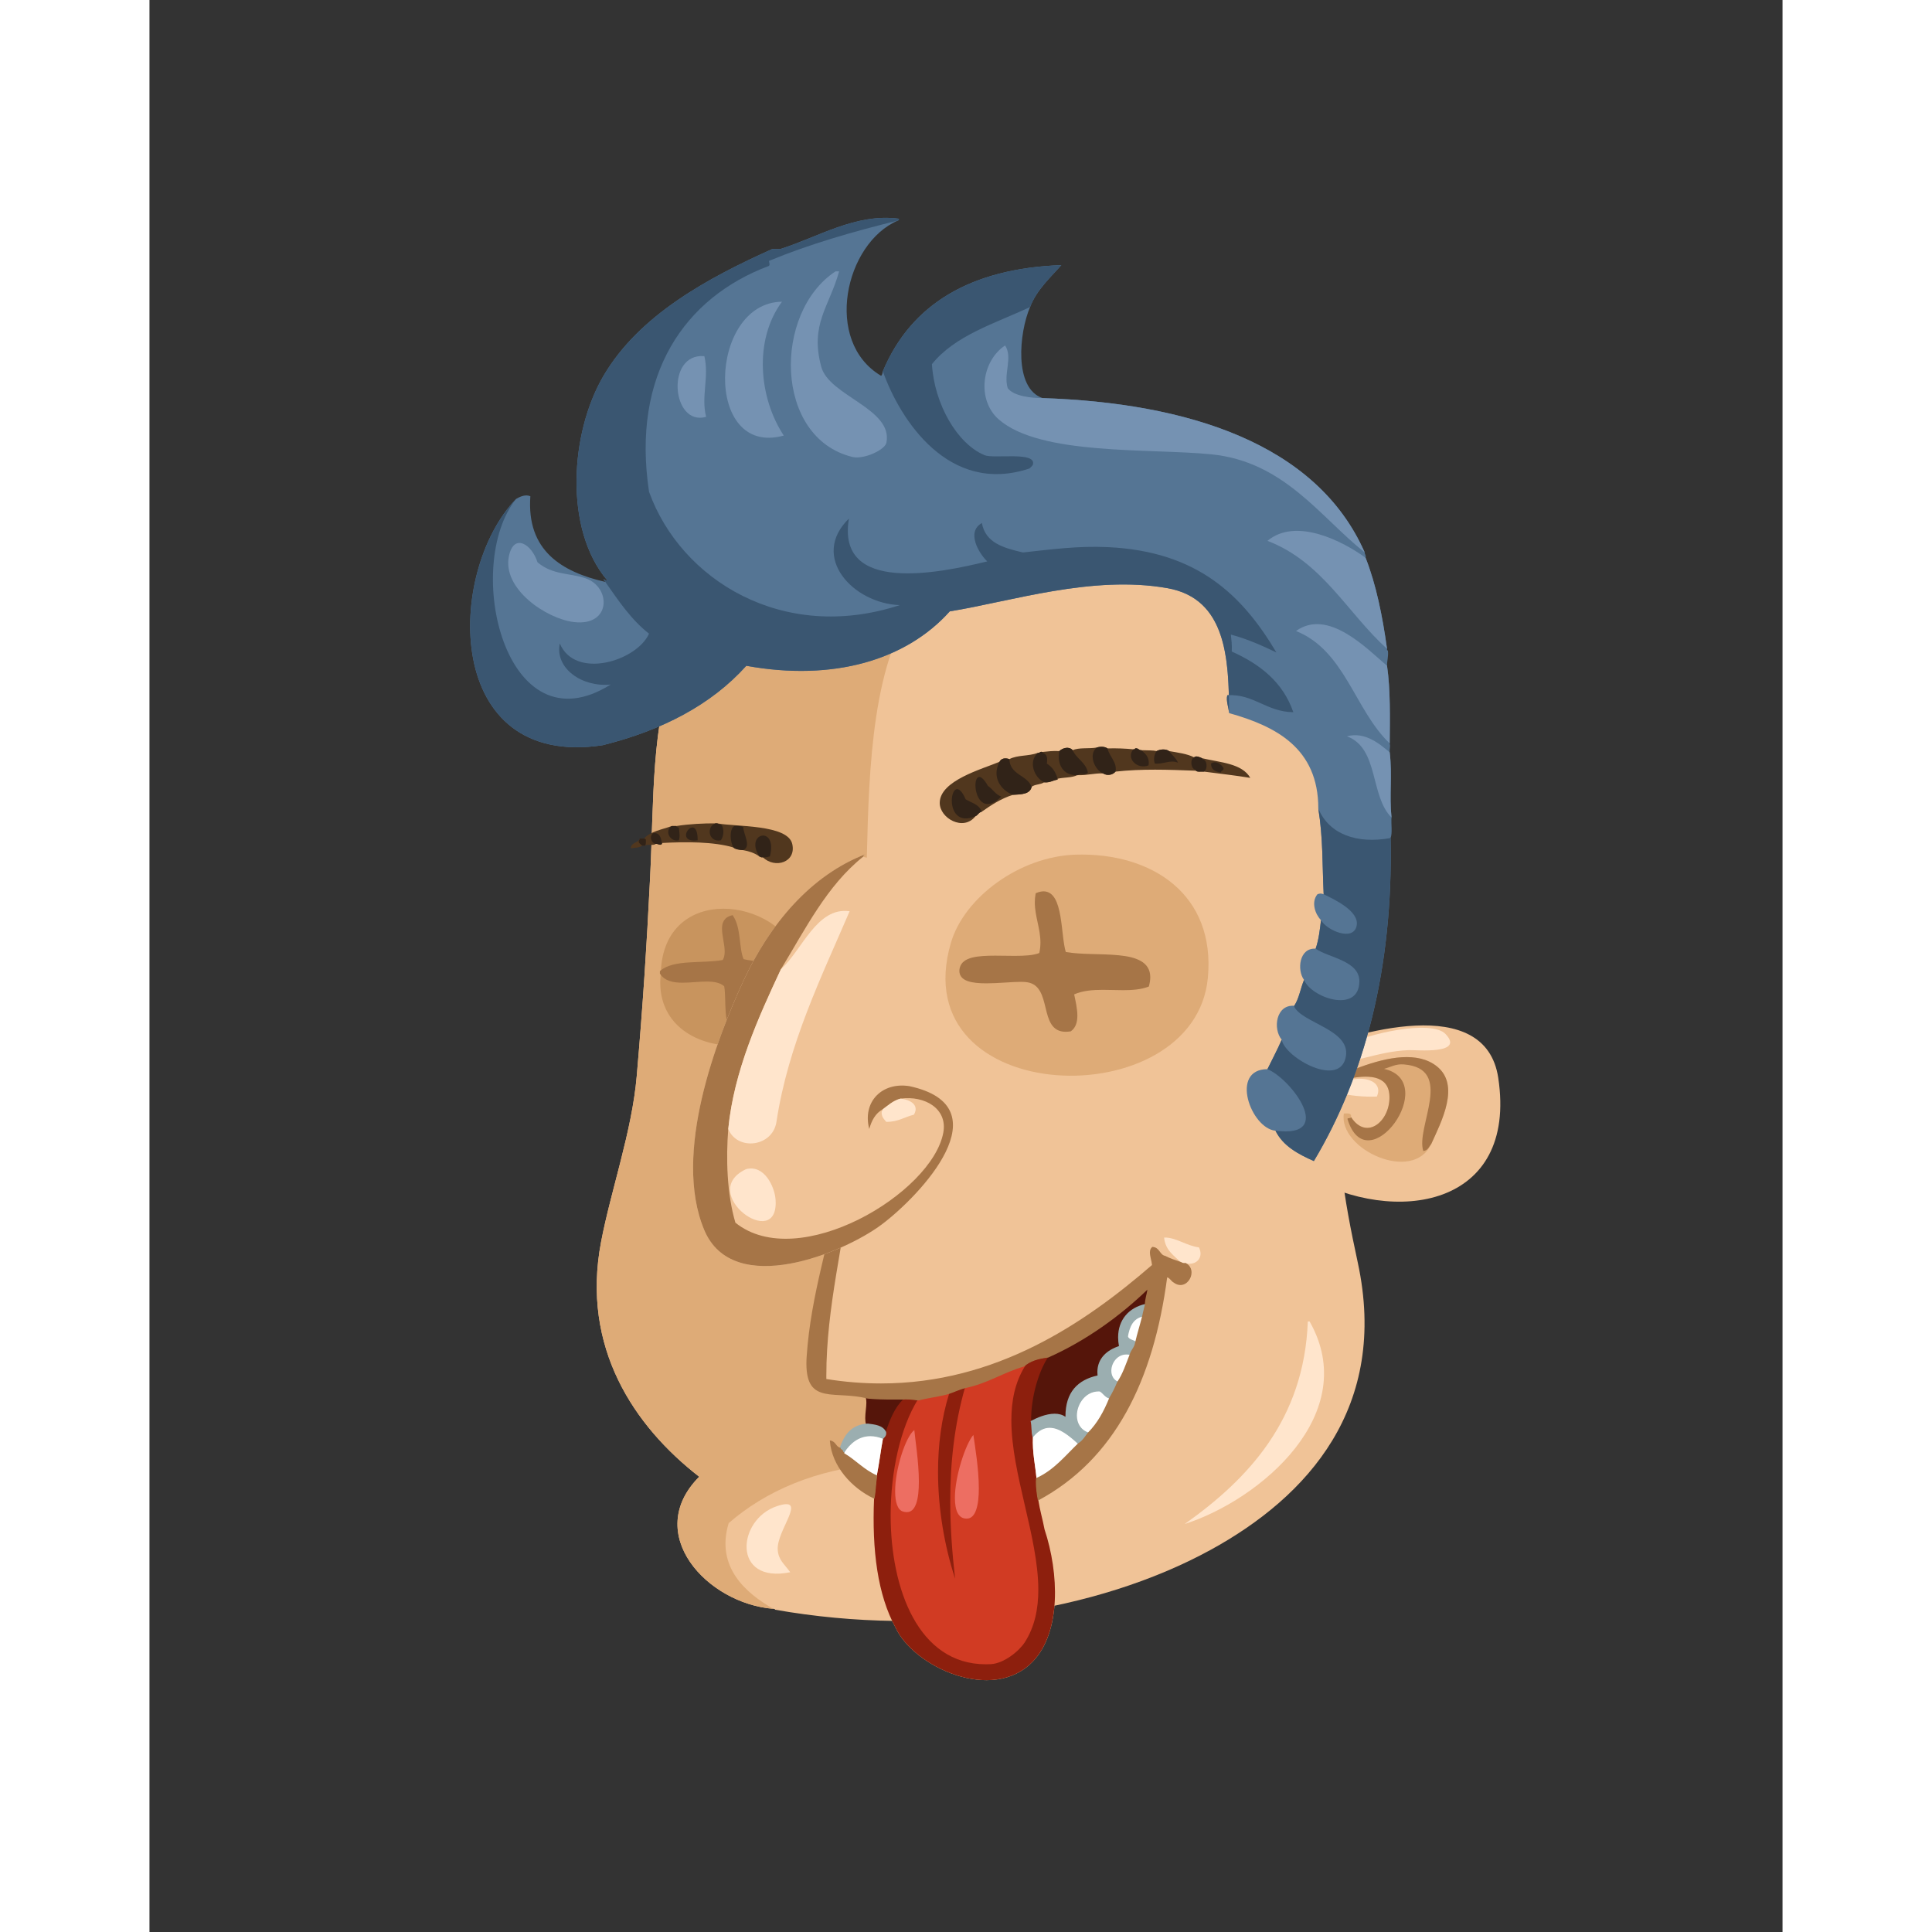 <svg xmlns="http://www.w3.org/2000/svg" width="433px" height="433px" viewBox="0 0 439.20 519.60"><rect x="0" y="0" width="439.20" height="519.60" fill="#333333" stroke="none"/><g transform="translate(24 24)"><g id="head"><g fill="" id="head" transform="translate(96, 89)"><g id="m05" transform="translate(0, 1)">                    <path d="M200.408,173.96 C201.329,164.205 201.108,153.431 202.328,143.72 C209.977,82.859 199.066,10.214 138.968,2.84 C99.439,-6.253 65.644,8.815 46.329,27.319 C36.539,36.698 26.915,49.403 21.608,63.319 C14.876,80.974 15.689,100.974 14.648,121.879 C13.694,141.031 12.713,156.071 11.047,175.4 C9.766,190.286 4.127,205.984 1.447,220.04 C-3.961,248.413 10.357,269.582 27.847,283.161 C12.611,298.446 29.945,317.275 47.767,318.681 C47.953,318.735 48.24,318.687 48.247,318.921 C91.064,326.487 134.931,319.491 165.366,302.841 C191.532,288.527 213.344,264.387 204.967,225.561 C201.159,207.905 198.594,193.2 200.408,173.96 Z" id="Shape" fill="#F0C397"/>                    <path d="M138.968,2.84 C124.041,6.77 113.839,16.694 105.128,26.12 C97.21,34.688 88.055,43.787 82.809,53.72 C72.898,72.487 73.386,103.607 72.729,124.04 C71.998,146.765 70.216,170.558 74.169,191.241 C79.72,220.293 81.064,251.672 75.849,279.802 C59.361,281.058 45.665,287.011 35.769,295.642 C32.191,307.532 40.529,314.546 47.769,318.682 C29.947,317.277 12.613,298.448 27.849,283.162 C10.359,269.583 -3.96,248.414 1.449,220.041 C4.129,205.985 9.767,190.287 11.049,175.401 C12.715,156.072 13.695,141.032 14.65,121.88 C15.691,100.975 14.878,80.975 21.61,63.32 C26.917,49.404 36.541,36.699 46.331,27.32 C65.644,8.814 99.438,-6.253 138.968,2.84 Z" id="Shape" fill="#DEAB77"/>                    <path d="M158.408,295.88 C175.396,283.864 190.544,267.866 191.528,241.401 L192.008,241.401 C206.079,266.123 178.907,289.278 158.408,295.88 Z" id="Shape" fill="#FFE5CC"/>                    <path d="M52.329,308.841 C36.569,312.049 38.017,294.645 48.728,291.081 C57.438,288.183 48.569,297.509 48.967,302.841 C49.173,305.573 50.695,306.582 52.329,308.841 Z" id="Shape" fill="#FFE5CC"/>                </g>                </g></g><g id="ears"><g fill="" id="ears" transform="translate(272, 238)"><g id="m08" transform="translate(10, 13)">                    <path d="M56.743,14.865 C53.281,-8.031 18.634,2.492 3.703,8.386 C-2.119,17.305 -0.437,34.985 5.143,41.266 C28.931,54.797 62.016,49.737 56.743,14.865 Z" id="Shape" fill="#F0C397"/>                    <path d="M27.463,19.426 C27.978,26.229 21.435,32.048 17.144,25.426 L17.144,24.946 C16.947,24.342 16.048,24.441 15.224,24.467 C13.689,34.062 33.874,43.407 38.744,32.626 C41.41,26.737 46.651,16.817 40.183,11.747 C30.063,3.81 8.421,17.493 0.824,20.387 C5.927,18.605 26.661,8.818 27.463,19.426 Z" id="Shape" fill="#DEAB77"/>                    <path d="M38.743,32.625 C38.121,33.363 37.85,34.453 36.583,34.546 C34.478,28.13 45.16,12.319 31.304,11.266 C29.183,11.105 27.93,11.944 26.023,12.466 C41.416,15.895 21.474,43.41 16.183,25.906 C16.331,25.573 17.107,25.869 17.144,25.426 C21.435,32.048 27.978,26.229 27.463,19.426 C26.661,8.819 5.927,18.606 0.823,20.386 C8.421,17.492 30.062,3.81 40.182,11.746 C46.65,16.816 41.409,26.736 38.743,32.625 Z" id="Shape" fill="#A67547"/>                    <path d="M9.703,11.025 C11.51,9.692 13.792,7.342 15.703,6.225 C21.069,3.087 38.808,-0.909 42.583,3.105 C47.793,8.645 34.839,7.355 32.743,7.425 C24.033,7.715 17.013,11.521 9.703,11.025 Z" id="Shape" fill="#FFE5CC"/>                    <path d="M24.103,19.906 C21.013,20.064 16.128,19.707 13.543,18.705 C13.962,13.738 26.806,13.754 24.103,19.906 Z" id="Shape" fill="#FFE5CC"/>                </g>                </g></g><g id="mouth"><g fill="" id="mouth" transform="translate(97, 271)"><g id="m18" transform="translate(55, 20)">                    <path d="M24.64,122.71 C29.461,133.242 50.741,143.196 61.6,131.83 C69.204,123.873 68.637,108.142 64.72,96.31 C85.387,83.697 98.669,59.119 99.52,29.83 C102.957,32.404 106.094,26.623 102.64,24.79 C105.903,25.408 107.519,22.929 106.241,20.471 C102.823,20.036 100.028,17.739 96.881,17.83 C97.206,21.265 99.547,22.684 101.441,24.55 C99.939,24.053 98.428,23.564 97.121,22.87 C93.6,17.223 82.374,18.06 75.042,15.431 C56.56,8.8 31.553,2.702 12.642,1.031 C12.655,0.724 12.95,0.699 12.882,0.311 C11.348,-0.1 11.079,2.826 9.762,3.431 C7.211,18.37 2.001,33.059 0.882,49.75 C-0.028,63.322 7.848,58.585 17.201,61.03 C17.631,63.067 16.599,65.888 17.201,67.99 C12.801,68.229 10.93,70.997 9.762,74.47 C8.508,74.204 8.465,72.727 7.121,72.549 C7.641,79.239 12.919,85.088 18.882,87.909 C18.273,102.037 19.863,113.968 24.64,122.71 Z" id="Shape" fill="#F0C397"/>                    <path d="M65.478,49.532 L65.341,49.59 L65.26,49.715 C62.4,54.082 60.618,61.01 60.611,66.837 C60.614,66.987 60.616,67.137 60.619,67.28 L60.635,68.101 L61.36,67.708 C62.797,66.917 65.292,65.827 67.431,65.834 C68.477,65.836 69.414,66.083 70.164,66.695 L71.023,67.401 L70.979,66.289 C70.976,66.176 70.974,66.06 70.974,65.94 C71.02,59.603 74.021,56.69 79.225,55.517 L79.672,55.419 L79.614,54.965 C79.573,54.639 79.556,54.327 79.554,54.026 C79.561,50.565 81.956,48.605 85.033,47.583 L85.451,47.447 L85.368,47.012 C85.209,46.191 85.135,45.408 85.135,44.669 C85.154,40.221 87.774,37.259 91.946,36.315 L92.332,36.229 L92.339,35.834 C92.353,34.292 92.881,33.187 93.057,31.559 L93.193,30.19 L92.21,31.151 C85.074,38.101 75.773,44.966 65.478,49.532 Z" id="Shape" fill="#55150A"/>                    <path d="M24.053,60.782 C21.69,60.782 19.379,60.736 17.248,60.533 L16.571,60.466 L16.709,61.131 C16.775,61.454 16.803,61.819 16.803,62.211 C16.806,63.457 16.507,64.949 16.503,66.387 C16.503,66.979 16.558,67.566 16.718,68.127 L16.806,68.439 L17.128,68.485 C18.981,68.728 20.91,68.924 21.545,70.364 L22.075,71.49 L22.473,70.309 C23.613,66.913 24.898,63.728 27.14,61.635 L28.068,60.762 L26.797,60.772 C25.875,60.773 24.958,60.782 24.053,60.782 Z" id="Shape" fill="#55150A"/>                    <path d="M91.119,38.95 C90.506,41.376 89.769,43.679 89.199,46.15 L89.199,45.91 C88.486,45.424 87.338,45.372 87.04,44.471 C87.486,41.716 88.49,39.521 91.119,38.95 Z" id="Shape" fill="#FFFFFF"/>                    <path d="M87.76,49.271 C86.742,51.853 85.865,54.577 84.401,56.71 C80.727,55.019 82.941,48.204 87.76,49.271 Z" id="Shape" fill="#FFFFFF"/>                    <path d="M65.68,49.99 C62.825,54.342 61.027,61.466 61.119,67.27 C61.396,68.258 61.257,70.217 61.599,71.35 C61.41,75.793 62.255,79.071 62.56,82.629 C62.4,84.037 62.704,86.713 63.039,88.39 C63.466,91.162 64.216,93.614 64.719,96.31 C68.636,108.142 69.202,123.873 61.599,131.83 C50.74,143.196 29.46,133.242 24.639,122.71 C19.863,113.968 18.273,102.037 18.879,87.91 C19.251,86.042 19.253,83.805 19.599,81.91 C20.333,78.143 20.627,75.253 21.279,71.83 C21.646,71.396 22.144,71.095 22,70.15 C23.148,66.739 24.445,63.476 26.8,61.27 C28.369,61.14 29.531,61.417 30.88,61.51 C18.162,82.002 20.533,134.026 50.32,132.31 C53.67,132.117 57.685,128.906 59.199,126.549 C71.712,107.092 46.599,72.859 59.199,52.39 C60.756,50.986 63.006,50.275 65.68,49.99 Z" id="Shape" fill="#8D1F0D"/>                    <path d="M43.6,58.15 C38.637,75.571 38.897,93.292 41.2,111.91 C35.682,96.414 33.643,76.462 38.801,59.83 C40.436,59.306 41.84,58.551 43.6,58.15 Z" id="Shape" fill="#8D1F0D"/>                    <path d="M82.24,61.03 C80.796,64.626 79.011,67.882 76.48,70.39 C70.699,68.342 73.457,58.735 79.599,59.11 C80.566,59.663 81.032,60.718 82.24,61.03 Z" id="Shape" fill="#FFFFFF"/>                    <path d="M73.84,73.271 C70.336,76.647 67.313,80.503 62.561,82.63 C62.256,79.071 61.411,75.794 61.6,71.351 C65.712,66.426 70.11,69.821 73.84,73.271 Z" id="Shape" fill="#FFFFFF"/>                    <path d="M29.92,69.19 C30.184,73.336 34.12,94.093 26.561,91.75 C21.41,90.154 26.15,70.995 29.92,69.19 Z" id="Shape" fill="#ED6E62"/>                    <path d="M45.76,70.391 C46.262,74.271 49.905,93.493 43.84,93.67 C36.587,93.883 42.43,73.19 45.76,70.391 Z" id="Shape" fill="#ED6E62"/>                    <path d="M21.279,71.83 C20.628,75.253 20.334,78.143 19.599,81.91 C16.124,80.425 13.859,77.73 10.719,75.91 L10.719,75.67 C12.938,72.102 16.558,69.938 21.279,71.83 Z" id="Shape" fill="#FFFFFF"/>                    <g id="Group" transform="translate(23, 51)" fill="#D13B23">                        <path d="M25.896,81.599 L25.998,81.599 C26.436,81.599 26.882,81.585 27.334,81.56 C30.824,81.339 34.838,78.106 36.409,75.683 C39.076,71.531 40.049,66.721 40.049,61.544 C40.04,47.368 32.792,30.353 32.801,15.983 C32.801,10.712 33.773,5.805 36.411,1.521 L36.752,0.966 L36.128,1.149 C30.546,2.751 26.361,5.67 20.547,6.903 L20.4,6.935 L20.358,7.081 C17.489,17.143 16.362,27.306 16.364,37.677 C16.364,44.539 16.858,51.494 17.668,58.575 C14.814,49.809 13.076,39.799 13.076,29.86 C13.076,22.67 13.985,15.52 16.037,8.903 L16.174,8.461 L15.732,8.588 C13.265,9.283 10.371,9.589 7.817,10.268 L7.72,10.293 L7.667,10.378 C2.969,17.95 0.334,29.729 0.331,41.551 C0.355,61.427 7.813,81.571 25.896,81.599 Z M20.726,42.419 C18.506,42.411 17.631,40.2 17.616,36.876 C17.595,31.02 20.534,22.257 22.58,19.915 C22.952,22.515 24.05,28.925 24.05,34.264 C24.066,38.816 23.203,42.411 20.833,42.419 L20.726,42.419 Z M6.701,18.607 C6.927,21.11 7.924,27.268 7.924,32.476 C7.924,34.756 7.731,36.852 7.213,38.343 C6.679,39.843 5.899,40.678 4.67,40.681 C4.359,40.681 4.015,40.627 3.632,40.51 C2.213,40.101 1.538,37.984 1.545,35.108 C1.506,29.181 4.382,20.311 6.701,18.607 Z" id="Shape"/>                    </g>                    <path d="M73.427,65.697 C73.432,62.604 75.742,59.227 79.251,59.222 C79.361,59.22 79.475,59.227 79.59,59.234 C80.46,59.735 80.938,60.812 82.207,61.149 L82.298,61.172 L82.346,61.091 C83.159,59.735 83.879,58.287 84.516,56.757 L84.562,56.644 L84.452,56.595 C83.23,56.03 82.69,54.894 82.688,53.659 C82.69,51.57 84.264,49.285 86.759,49.28 C87.069,49.28 87.394,49.314 87.731,49.39 L87.847,49.415 L87.879,49.303 C88.199,48.171 89.093,47.528 89.321,46.168 C89.323,46.066 89.323,45.987 89.323,45.907 L89.323,45.84 L89.268,45.806 C88.497,45.298 87.403,45.234 87.158,44.428 C87.611,41.743 88.587,39.626 91.144,39.071 L91.225,39.052 L91.241,38.971 C91.518,37.526 91.647,37.348 91.962,35.853 L92.001,35.662 L91.812,35.706 C87.401,36.673 84.506,39.953 84.511,44.668 C84.511,45.418 84.585,46.207 84.737,47.025 C81.581,48.073 78.93,50.263 78.93,54.025 C78.932,54.315 78.949,54.618 78.982,54.928 C73.647,56.104 70.336,59.42 70.348,65.94 C70.349,65.977 70.35,66.014 70.35,66.051 C69.499,65.44 68.483,65.208 67.431,65.208 C65.092,65.21 62.549,66.349 61.058,67.158 L60.97,67.205 L60.997,67.302 C61.268,68.25 61.129,70.215 61.479,71.385 L61.543,71.607 L61.693,71.427 C63.159,69.67 64.638,69.003 66.111,69.003 C68.721,68.996 71.372,71.154 73.754,73.358 L73.818,73.421 L73.899,73.377 C75.118,72.691 75.773,71.481 76.577,70.466 L76.685,70.327 L76.518,70.269 C74.359,69.503 73.432,67.675 73.427,65.697 Z" id="Shape" fill="#9BAEB0"/>                    <path d="M17.216,67.864 L17.2,67.99 L17.193,67.864 C12.73,68.1 10.804,70.941 9.64,74.429 C9.773,75.137 10.41,75.052 10.367,75.524 C10.364,75.561 10.362,75.604 10.355,75.65 L10.334,75.793 L10.479,75.793 L10.719,75.793 L10.787,75.793 L10.824,75.735 C12.464,73.094 14.857,71.253 17.892,71.253 C18.928,71.253 20.041,71.47 21.23,71.944 L21.312,71.978 L21.372,71.907 C21.67,71.548 22.149,71.224 22.146,70.465 C22.146,70.361 22.139,70.252 22.121,70.133 C21.227,68.242 18.991,68.121 17.216,67.864 Z" id="Shape" fill="#9BAEB0"/>                    <path d="M102.64,24.79 C102.084,24.867 101.719,24.752 101.44,24.55 C99.546,22.684 97.206,21.265 96.88,17.83 C100.027,17.738 102.822,20.036 106.24,20.471 C107.519,22.929 105.902,25.408 102.64,24.79 Z" id="Shape" fill="#FFE5CC"/>                    <path d="M97.704,28.54 C98.473,28.734 98.707,29.525 99.46,29.94 C100.067,30.397 100.696,30.601 101.279,30.601 C102.987,30.591 104.258,28.893 104.26,27.236 C104.264,26.249 103.797,25.259 102.697,24.677 L102.66,24.658 L102.623,24.662 C102.505,24.679 102.401,24.685 102.307,24.685 C101.953,24.685 101.713,24.59 101.512,24.447 C99.975,23.932 98.47,23.444 97.176,22.758 C95.659,22.494 95.72,20.465 93.764,20.345 L93.716,20.343 L93.681,20.37 C93.212,20.74 93.059,21.279 93.062,21.859 C93.064,22.908 93.533,24.165 93.627,25.215 C75.522,40.888 51.724,57.07 20.734,57.069 C16.005,57.069 11.11,56.694 6.041,55.881 C6.039,55.585 6.037,55.291 6.037,54.996 C6.037,36.188 10.843,19.319 12.763,1.041 L12.639,1.029 L12.763,1.032 C12.742,0.847 12.988,0.796 13.011,0.415 C13.013,0.378 13.008,0.334 13.001,0.285 L12.987,0.209 L12.913,0.188 C12.798,0.156 12.691,0.142 12.592,0.144 C11.141,0.207 10.862,2.836 9.705,3.315 L9.645,3.343 L9.633,3.407 C7.086,18.331 1.874,33.026 0.753,49.739 C0.699,50.458 0.677,51.128 0.679,51.752 C0.682,62.962 8.412,58.856 17.165,61.148 C19.35,61.361 21.679,61.405 24.051,61.405 C24.963,61.405 25.881,61.397 26.796,61.393 C27.09,61.368 27.36,61.358 27.624,61.358 C28.784,61.358 29.757,61.554 30.869,61.633 C33.425,60.958 36.318,60.653 38.831,59.947 C40.486,59.416 41.884,58.665 43.625,58.269 C49.522,57.012 53.721,54.081 59.23,52.507 C60.806,51.102 63.03,50.395 65.69,50.111 C75.985,45.551 85.24,38.753 92.391,31.842 C92.201,33.176 91.734,34.27 91.712,35.824 C91.404,37.28 91.273,37.46 90.993,38.924 C90.383,41.336 89.645,43.641 89.075,46.118 C88.874,47.378 88,48.005 87.637,49.231 C86.62,51.808 85.744,54.524 84.293,56.634 C83.647,58.178 82.934,59.615 82.129,60.96 C80.681,64.566 78.903,67.807 76.389,70.298 C75.559,71.352 74.916,72.52 73.775,73.157 C70.239,76.561 67.224,80.4 62.504,82.511 L62.442,82.538 L62.432,82.61 C62.4,82.881 62.386,83.197 62.386,83.544 C62.386,85.023 62.638,87.043 62.912,88.411 L62.945,88.575 L63.094,88.494 C83.591,77.447 94.025,56.351 97.704,28.54 Z" id="Shape" fill="#A67547"/>                    <path d="M10.844,75.838 L10.844,75.669 L10.844,75.546 L10.718,75.546 C10.683,75.544 10.648,75.544 10.613,75.544 C10.613,75.537 10.614,75.529 10.614,75.523 C10.57,74.801 9.879,74.852 9.884,74.454 L9.869,74.364 L9.785,74.348 C8.636,74.142 8.585,72.651 7.136,72.427 L6.985,72.406 L6.996,72.56 C7.523,79.311 12.832,85.185 18.827,88.022 L18.972,88.091 L19.003,87.935 C19.379,86.048 19.381,83.811 19.723,81.93 L19.742,81.832 L19.65,81.795 C16.228,80.334 13.975,77.674 10.844,75.838 Z" id="Shape" fill="#A67547"/>                </g>                </g></g><g id="eyes"><g fill="" id="eyes" transform="translate(97, 179)"><g id="m18" transform="translate(16, 26)">                    <path d="M147.647,33.973 C149.751,11.548 132.611,0.251 112.127,0.853 C97.11,1.294 82.106,12.309 78.527,24.613 C65.533,69.297 144.12,71.589 147.647,33.973 Z" id="Shape" fill="#DEAB77"/>                    <path d="M37.728,28.693 C32.025,12.15 1.528,8.568 0.529,32.293 L0.529,32.773 C-2.777,60.429 47.864,58.095 37.728,28.693 Z" id="Shape" fill="#C8945E"/>                    <path d="M88.058,35.463 C91.263,35.463 94.873,35.062 97.34,35.062 C98.042,35.062 98.654,35.098 99.123,35.179 C102.493,35.747 103.234,38.902 104.016,42.104 C104.77,45.248 105.615,48.488 109.406,48.493 C109.812,48.493 110.251,48.458 110.728,48.38 L110.787,48.369 L110.832,48.336 C112.152,47.387 112.551,45.811 112.551,44.136 C112.548,42.217 112.036,40.11 111.692,38.437 C113.964,37.419 116.656,37.211 119.432,37.211 C121.242,37.211 123.089,37.3 124.883,37.3 C127.311,37.297 129.643,37.14 131.658,36.363 L131.777,36.32 L131.809,36.195 C132.042,35.32 132.157,34.533 132.16,33.82 C132.147,29.666 128.31,28.364 123.675,27.915 C119.059,27.456 113.474,27.768 109.44,27.031 C108.752,24.839 108.586,20.857 107.986,17.397 C107.372,13.893 106.303,10.756 103.469,10.721 C102.867,10.721 102.205,10.871 101.472,11.18 L101.348,11.233 L101.323,11.362 C101.171,12.161 101.107,12.935 101.107,13.694 C101.115,17.455 102.625,20.761 102.617,24.494 C102.617,25.4 102.53,26.333 102.312,27.308 C100.773,27.936 98.362,28.076 95.722,28.074 C93.992,28.074 92.161,28.018 90.398,28.018 C85.862,28.038 81.674,28.323 80.926,31.273 C80.85,31.578 80.814,31.87 80.814,32.146 C80.876,34.943 84.281,35.458 88.058,35.463 Z" id="Shape" fill="#A67547"/>                    <path d="M6.378,35.292 C8.508,35.292 10.816,34.983 12.866,34.983 C14.799,34.981 16.476,35.261 17.574,36.256 C17.911,38.165 17.781,40.944 17.979,43.323 C18.183,45.709 18.708,47.841 20.652,48.14 C20.81,48.16 20.964,48.17 21.109,48.17 C23.105,48.149 23.512,46.179 23.515,44.027 C23.515,42.159 23.226,39.995 23.226,38.333 C23.223,37.507 23.302,36.804 23.497,36.357 C24.215,36.247 25,36.206 25.82,36.206 C27.849,36.206 30.091,36.45 32.168,36.45 C34.428,36.448 36.515,36.168 37.897,34.874 L37.998,34.778 L37.973,34.647 C36.762,28.18 28.54,30.413 22.788,28.959 C21.481,25.915 22.181,20.609 19.933,17.271 L19.835,17.128 L19.669,17.168 C17.588,17.646 16.954,19.122 16.98,20.766 C16.982,22.689 17.702,24.989 17.699,26.915 C17.699,27.777 17.558,28.55 17.174,29.185 C11.724,30.199 4,28.939 0.363,32.103 L0.278,32.179 L0.278,32.292 L0.278,32.772 L0.278,32.845 L0.318,32.908 C1.602,34.868 3.902,35.295 6.378,35.292 Z" id="Shape" fill="#A67547"/>                </g>                </g></g><g id="eyebrow"><g fill="" id="eyebrow" transform="translate(93, 169)"><g id="m06" transform="translate(12, 7)">                    <g id="Group" transform="translate(0, 21)">                        <path d="M23.705,0.438 L23.225,0.438 C20.223,0.415 16.198,0.591 12.665,1.158 L11.465,1.158 C8.83,2.123 5.694,2.586 4.026,4.518 L2.826,4.518 L2.826,4.757 C2.171,5.702 0.517,5.65 0.426,7.157 C1.5,6.975 2.489,7.081 3.546,6.437 L4.266,6.437 C4.886,5.936 6.591,6.522 7.147,5.958 C7.891,5.876 8.293,6.513 8.827,5.958 L8.827,5.718 C15.281,5.363 22.766,5.355 28.027,6.917 C28.616,7.448 29.632,7.552 30.667,7.638 C32.358,7.947 33.842,8.462 34.987,9.318 C35.311,9.394 35.445,9.66 35.947,9.558 C39.274,12.738 45.021,10.886 43.867,5.958 C42.632,0.693 28.571,1.373 23.705,0.438 Z" id="Shape" fill="#51371E"/>                        <path d="M23.225,0.438 L23.705,0.438 C24.02,0.683 24.59,0.673 24.905,0.917 C25.636,2.142 25.405,4.001 24.665,4.997 C21.275,5.637 20.718,1.234 23.225,0.438 Z" id="Shape" fill="#312318"/>                        <path d="M11.465,1.158 L12.665,1.158 C12.728,1.496 13.191,1.431 13.385,1.638 C13.517,3.066 13.725,3.935 13.385,4.997 C10.852,5.519 9.467,2.314 11.465,1.158 Z" id="Shape" fill="#312318"/>                        <path d="M18.425,4.998 C11.357,5.912 18.512,-3.238 18.425,4.998 L18.425,4.998 Z" id="Shape" fill="#312318"/>                        <path d="M30.665,7.638 C29.631,7.552 28.614,7.449 28.025,6.917 C27.224,5.478 26.829,2.192 28.264,1.157 C29.192,1.11 30.033,1.149 30.664,1.397 C30.808,3.496 32.936,6.673 30.665,7.638 Z" id="Shape" fill="#312318"/>                        <path d="M8.825,5.718 L8.825,5.958 C8.292,6.513 7.889,5.876 7.145,5.958 C5.804,5.667 5.424,3.813 6.424,3.077 C8.323,2.86 8.522,4.341 8.825,5.718 Z" id="Shape" fill="#312318"/>                        <path d="M2.825,4.757 L2.825,4.518 L4.025,4.518 C4.265,4.517 4.31,4.712 4.504,4.757 C4.502,5.396 4.595,6.128 4.264,6.438 L3.544,6.438 C3.106,6.073 2.122,5.532 2.825,4.757 Z" id="Shape" fill="#312318"/>                        <path d="M35.945,9.558 C35.443,9.66 35.309,9.394 34.985,9.318 C30.931,2.865 40.065,0.904 37.865,9.318 C37.29,9.462 36.771,9.664 35.945,9.558 Z" id="Shape" fill="#312318"/>                    </g>                    <g id="Group" transform="translate(83, 0)">                        <path d="M71.096,3.918 C70.524,3.687 69.559,3.126 68.936,3.679 C67.094,2.721 64.599,2.415 62.216,1.998 C61.323,1.352 59.808,1.49 58.856,1.998 C57.836,1.756 56.848,1.845 54.777,1.759 C54.017,1.798 53.974,1.12 53.096,1.279 C53.043,1.467 52.895,1.558 52.617,1.519 C50.419,1.316 48.13,1.206 45.657,1.279 C44.869,0.758 43.808,0.734 42.777,1.039 C40.757,1.42 37.922,0.984 36.297,1.76 C35.279,0.637 33.593,1.159 32.697,1.999 C30.997,1.898 29.585,2.088 28.136,2.239 C27.458,2.041 27.515,2.578 26.936,2.478 C24.259,3.451 21.608,2.978 19.256,4.159 C18.105,3.756 17.057,3.967 16.616,4.879 C11.904,6.863 0.566,9.91 0.536,15.919 C0.515,20.067 6.919,23.674 10.136,19.52 C10.815,19.239 11.012,18.475 11.816,18.319 C14.35,16.534 16.943,14.806 20.216,13.76 C22.515,13.658 24.848,13.592 25.256,11.6 C26.095,10.918 27.714,11.018 28.616,10.399 C30.203,10.547 30.947,9.851 32.216,9.68 L32.216,9.44 C33.9,9.044 36.131,9.194 37.496,8.479 L37.736,8.479 C40.203,8.547 41.988,7.932 44.456,8 C45.595,8.729 47.063,8.414 47.815,7.521 C54.855,6.74 61.919,6.993 69.416,7.281 C69.814,7.683 70.825,7.472 71.576,7.521 C75.756,8.06 79.995,8.542 84.055,9.201 C81.857,5.315 76.019,5.075 71.096,3.918 Z" id="Shape" fill="#51371E"/>                        <path d="M45.656,1.278 C46.166,3.51 48.312,5.039 47.815,7.518 C47.063,8.412 45.594,8.727 44.456,7.997 C42.263,7.151 40.386,2.924 42.776,1.037 C43.808,0.733 44.868,0.757 45.656,1.278 Z" id="Shape" fill="#312318"/>                        <path d="M36.296,1.759 C37.298,4.116 39.81,4.964 40.376,7.759 C39.716,8.749 38.323,7.638 37.736,8.478 L37.496,8.478 C33.707,8.605 32.016,5.564 32.696,1.999 C33.592,1.158 35.278,0.636 36.296,1.759 Z" id="Shape" fill="#312318"/>                        <path d="M54.776,1.759 C55.803,2.731 57.015,3.519 56.696,5.839 C53.623,7.058 50.545,3.927 52.616,1.519 C52.894,1.558 53.043,1.466 53.095,1.279 C53.974,1.12 54.017,1.798 54.776,1.759 Z" id="Shape" fill="#312318"/>                        <path d="M28.136,2.238 L28.136,2.477 C29.502,2.748 29.551,4.081 29.336,5.358 C30.758,6.256 31.737,7.596 32.216,9.438 L32.216,9.678 C30.947,9.849 30.203,10.545 28.616,10.397 C25.857,9.075 24.303,4.749 26.935,2.477 C27.515,2.577 27.458,2.04 28.136,2.238 Z" id="Shape" fill="#312318"/>                        <path d="M19.256,4.158 C19.442,8.452 23.988,8.386 25.256,11.598 C24.848,13.59 22.515,13.657 20.216,13.758 C16.894,12.525 14.468,8.908 16.616,4.877 C17.057,3.966 18.104,3.755 19.256,4.158 Z" id="Shape" fill="#312318"/>                        <path d="M76.855,6.558 C76.969,7.312 76.209,7.193 76.135,7.759 C74.681,7.532 73.492,7.04 73.495,5.359 C74.735,4.461 76.232,5.489 76.855,6.558 Z" id="Shape" fill="#312318"/>                        <path d="M13.496,11.358 C14.784,12.229 15.512,13.663 17.096,14.238 C8.773,22.423 8.377,2.287 13.496,11.358 Z" id="Shape" fill="#312318"/>                        <path d="M11.815,18.317 C11.011,18.473 10.814,19.237 10.135,19.518 C0.674,23.544 3.52,5.647 7.495,14.957 C9.074,15.939 11.218,16.356 11.815,18.317 Z" id="Shape" fill="#312318"/>                        <path d="M62.216,1.998 C62.981,3.073 64.07,3.825 64.616,5.118 C62.505,4.253 60.64,5.59 58.376,5.358 C57.937,4.108 58.261,2.856 58.855,1.998 C59.808,1.49 61.323,1.353 62.216,1.998 Z" id="Shape" fill="#312318"/>                        <path d="M71.576,7.519 C70.825,7.47 69.814,7.681 69.416,7.279 L69.416,7.039 C68.093,6.951 67.739,4.195 68.936,3.68 C69.559,3.127 70.524,3.688 71.096,3.919 L71.096,4.159 C72.557,4.265 72.651,6.896 71.576,7.519 Z" id="Shape" fill="#312318"/>                    </g>                </g>                </g></g><g id="nose"><g fill="" id="nose" transform="translate(79, 188)"><g id="m08" transform="translate(43, 17)">                    <path d="M46.622,0.713 C31.842,6.35 20.766,19.578 13.742,34.793 C6.566,50.338 -5.397,81.163 3.182,101.753 C10.944,120.383 40.833,107.912 50.942,100.313 C61.394,92.457 83.843,68.625 58.382,63.113 C58.988,41.162 55.643,18.604 48.782,1.913 C47.402,1.726 47.208,1.769 45.902,1.433 C46.036,1.087 46.276,0.847 46.622,0.713 Z" id="Shape" fill="#F0C397"/>                    <path d="M45.901,1.433 C36.2,9.172 30.422,20.834 23.821,31.673 C17.853,44.457 11.186,58.995 9.661,74.633 C9.043,82.445 9.271,92.001 11.581,99.833 C28.489,113.474 64.523,91.917 67.501,75.593 C68.67,69.185 62.545,65.586 55.981,66.473 C53.961,67.013 52.673,68.286 51.181,69.353 C49.273,70.406 48.221,72.313 47.581,74.633 C45.667,67.315 51.019,61.949 58.381,63.112 C83.842,68.624 61.393,92.456 50.941,100.312 C40.832,107.912 10.943,120.382 3.181,101.752 C-5.399,81.162 6.564,50.337 13.741,34.792 C20.765,19.577 31.842,6.349 46.621,0.712 C46.276,0.847 46.036,1.087 45.901,1.433 Z" id="Shape" fill="#A67547"/>                    <path d="M55.981,66.473 C58.358,66.693 61.207,68.054 59.581,70.793 C57.066,71.398 55.319,72.771 52.141,72.713 C51.554,71.941 50.762,71.371 50.941,69.833 C51.128,69.78 51.22,69.632 51.181,69.353 C52.674,68.285 53.962,67.013 55.981,66.473 Z" id="Shape" fill="#FFE5CC"/>                    <path d="M14.461,85.433 C19.387,84.139 22.138,90.22 22.381,93.593 C23.425,108.057 1.007,91.749 14.461,85.433 Z" id="Shape" fill="#FFE5CC"/>                    <path d="M9.662,74.633 C11.187,58.995 17.853,44.457 23.822,31.673 C29.516,26.59 33.445,14.813 42.302,16.073 C34.802,33.593 25.796,51.751 22.622,72.713 C21.593,79.505 12.064,80.591 9.662,74.633 Z" id="Shape" fill="#FFE5CC"/>                </g>                </g></g><g id="hair1"><g fill="" id="hair1" transform=""><g id="m14" transform="translate(62, 34)" fill-rule="nonzero">                    <g id="Group">                        <polygon id="Shape" fill="#000000" points="204.303 128.974 204.295 128.974 204.295 128.974"/>                        <path d="M217.902,133.05 C217.859,133.038 217.818,133.025 217.774,133.013 C217.818,133.024 217.859,133.038 217.902,133.05 Z" id="Shape" fill="#000000"/>                        <path d="M220.32,133.472 C220.211,133.46 220.109,133.441 220.002,133.429 C220.109,133.44 220.211,133.46 220.32,133.472 Z" id="Shape" fill="#000000"/>                        <path d="M219.082,133.302 C218.993,133.286 218.91,133.265 218.822,133.247 C218.91,133.265 218.993,133.286 219.082,133.302 Z" id="Shape" fill="#000000"/>                        <path d="M248.035,161.862 C247.41,155.813 248.292,150.508 247.555,144.342 C247.489,143.078 247.809,142.918 247.555,141.942 C247.607,135.208 247.778,127.493 246.835,121.061 C246.828,119.616 247.244,118.59 247.075,116.981 C246.888,116.928 246.796,116.782 246.835,116.502 C245.607,107.648 243.913,99.264 241.074,92.022 C241.247,91.29 240.829,91.149 240.834,90.583 C227.88,61.142 192.95,50.36 154.194,49.063 C146.409,46.444 147.887,31.417 150.834,24.583 C152.572,19.917 156.632,16.308 159.233,13.304 C135.037,14.189 118.844,23.677 111.234,41.865 C111.102,42.291 111.111,42.861 110.755,43.064 C95.162,33.806 101.027,7.383 115.315,1.304 C115.503,1.251 115.594,1.103 115.555,0.824 C103.955,-0.735 93.616,5.873 83.635,8.984 L81.475,8.984 C64.07,16.806 45.686,26.767 36.116,43.064 C27.055,58.492 25.493,84.345 37.076,98.023 C36.528,98.353 36.174,97.406 36.116,98.023 C36.386,98.074 36.489,98.291 36.596,98.503 C24.86,95.821 15.378,90.073 16.436,75.464 C15.053,74.855 13.561,75.636 12.596,76.183 C-6.375,95.951 -6.992,148.908 35.875,142.423 C51.871,138.419 65.054,131.601 74.516,121.062 C98.055,125.332 117.579,119.447 129.235,106.423 C145.669,103.771 167.603,96.581 187.794,100.183 C201.961,102.71 203.981,115.962 204.295,128.974 L204.303,128.974 L204.295,128.974 L204.295,128.974 C204.152,128.98 204.019,128.974 203.874,128.982 C203.493,130.47 204.208,132.115 204.354,133.783 C216.877,137.295 228.371,143.164 228.354,159.463 C229.65,167.469 229.413,174.67 229.793,182.504 C229.113,182.254 228.793,182.254 228.113,182.504 C226.33,184.697 227.572,187.94 229.073,189.463 C228.811,191.746 228.472,194.787 227.633,197.143 C223.205,196.852 222.559,202.897 224.514,205.543 C223.577,207.807 223.16,210.59 221.873,212.504 C216.92,212.121 216.095,218.77 218.514,221.623 C217.328,224.357 215.953,226.904 214.674,229.543 C204.445,229.566 210.221,245.469 216.833,246.104 C218.87,250.227 222.893,252.364 227.153,254.264 C240.752,231.569 248.518,202.477 247.794,167.383 C248.322,165.989 247.898,163.646 248.035,161.862 Z M217.774,133.013 C217.818,133.025 217.859,133.038 217.902,133.05 C217.859,133.038 217.818,133.024 217.774,133.013 Z M218.822,133.247 C218.91,133.265 218.993,133.286 219.082,133.302 C218.993,133.286 218.91,133.265 218.822,133.247 Z M220.002,133.429 C220.109,133.441 220.211,133.46 220.32,133.472 C220.211,133.46 220.109,133.44 220.002,133.429 Z" id="Shape" fill="#557594"/>                    </g>                    <g id="Group">                        <path d="M98.516,14.983 L99.475,14.983 C96.844,24.52 91.561,29.149 94.676,40.663 C96.797,48.509 114.028,51.913 112.196,61.063 C111.807,63.002 106.085,65.633 103.076,64.903 C81.881,59.757 81.721,25.979 98.516,14.983 Z" id="Shape" fill="#7592B2"/>                        <path d="M84.116,23.144 C76.462,33.449 77.905,49.033 84.596,59.144 C62.907,65.14 64.319,23.376 84.116,23.144 Z" id="Shape" fill="#7592B2"/>                        <path d="M154.194,49.063 C192.95,50.36 227.88,61.141 240.834,90.583 C228.858,81.067 219.169,66.124 199.554,64.183 C182.896,62.535 153.638,64.572 142.435,54.824 C136.465,49.629 137.702,39.183 144.114,34.904 C146.253,38.144 143.596,42.539 144.834,46.424 C146.521,48.577 151.156,49.06 154.194,49.063 Z" id="Shape" fill="#7592B2"/>                        <path d="M63.235,37.784 C64.566,43.446 62.295,48.684 63.715,54.102 C54.413,56.798 52.752,36.882 63.235,37.784 Z" id="Shape" fill="#7592B2"/>                        <path d="M241.074,92.022 C243.913,99.264 245.607,107.649 246.835,116.502 C236.118,106.818 229.45,93.086 214.675,87.463 C222.333,81.026 235.019,87.589 241.074,92.022 Z" id="Shape" fill="#7592B2"/>                        <path d="M18.356,93.224 C22.516,96.726 26.973,96.04 31.315,97.544 C38.178,99.917 38.233,110.478 28.196,109.304 C20.704,108.427 8.8,100.337 10.676,91.544 C12.028,85.204 16.874,88.458 18.356,93.224 Z" id="Shape" fill="#7592B2"/>                        <path d="M246.835,121.062 C247.777,127.494 247.606,135.208 247.555,141.943 C238.102,132.916 235.55,116.988 222.355,111.705 C230.948,105.55 241.315,116.356 246.835,121.062 Z" id="Shape" fill="#7592B2"/>                        <path d="M247.555,144.343 C248.292,150.509 247.41,155.814 248.035,161.863 C242.21,156.076 244.688,143.179 236.034,140.023 C240.918,138.724 244.767,142.011 247.555,144.343 Z" id="Shape" fill="#7592B2"/>                        <path d="M228.354,159.462 C231.252,166.37 238.7,169.046 247.794,167.382 C248.519,202.476 240.752,231.568 227.153,254.263 C222.892,252.363 218.87,250.226 216.833,246.103 C233.204,248.199 220.963,232.089 214.674,229.542 C215.953,226.903 217.328,224.356 218.514,221.622 C219.307,226.427 234.477,234.958 235.793,225.942 C236.822,218.897 224.068,217.139 221.873,212.743 L221.873,212.503 C223.16,210.589 223.577,207.806 224.514,205.542 C226.475,210.368 239.224,214.673 239.393,206.022 C239.504,200.333 231.071,199.59 227.633,197.141 C228.473,194.786 228.812,191.745 229.073,189.461 C230.591,192.211 237.858,195.361 238.674,190.902 C239.381,187.025 232.682,183.902 229.793,182.502 C229.413,174.669 229.65,167.468 228.354,159.462 Z" id="Shape" fill="#3A5671"/>                        <path d="M36.596,98.503 C36.489,98.29 36.385,98.073 36.116,98.023 C36.174,97.406 36.528,98.353 37.076,98.023 C25.493,84.345 27.055,58.492 36.116,43.064 C45.686,26.767 64.07,16.806 81.475,8.984 L83.635,8.984 C93.615,5.873 103.955,-0.735 115.555,0.824 C115.594,1.103 115.502,1.252 115.315,1.304 C103.19,4.298 91.447,7.675 80.755,12.103 C80.33,12.109 81.137,13.236 80.516,13.544 C57.92,22.042 43.597,42.714 48.356,74.263 C56.879,97.935 84.365,115.04 115.795,104.743 C103.26,104.313 91.539,91.77 102.115,81.464 C98.65,101.874 126.349,96.153 139.314,92.984 C137.081,90.859 133.587,85.05 137.875,82.664 C138.814,88.045 143.798,89.381 148.914,90.584 C156.659,89.748 163.745,88.773 171.714,89.145 C195.837,90.268 207.896,102.038 217.074,117.463 C213.216,115.643 209.323,113.856 204.834,112.664 C204.985,114.111 205.175,115.523 205.074,117.223 C212.639,120.618 218.819,125.399 221.634,133.543 C214.338,133.445 210.958,128.537 203.874,128.982 C203.493,130.47 204.208,132.115 204.354,133.783 C204.295,119.412 203.717,103.025 187.793,100.183 C167.602,96.581 145.668,103.771 129.234,106.423 C117.578,119.446 98.054,125.331 74.515,121.062 C65.053,131.601 51.87,138.419 35.874,142.423 C-6.993,148.907 -6.376,95.95 12.595,76.183 C-1.802,94.244 9.626,143.958 38.034,126.103 C30.346,126.884 22.981,121.742 24.354,115.062 C28.502,124.884 45.053,119.787 48.354,112.423 C43.545,108.673 40.124,103.536 36.596,98.503 Z" id="Shape" fill="#3A5671"/>                        <path d="M150.834,24.583 C141.332,29.001 130.622,32.21 124.436,39.942 C125.081,50.631 131.19,61.356 138.596,64.422 C141.109,65.465 152.871,63.279 151.554,67.063 C151.532,67.127 150.798,67.956 150.595,68.022 C129.03,75.145 115.934,55.071 111.235,41.864 C118.844,23.676 135.038,14.188 159.234,13.303 C156.632,16.308 152.572,19.917 150.834,24.583 Z" id="Shape" fill="#3A5671"/>                    </g>                </g>                </g></g></g></svg>